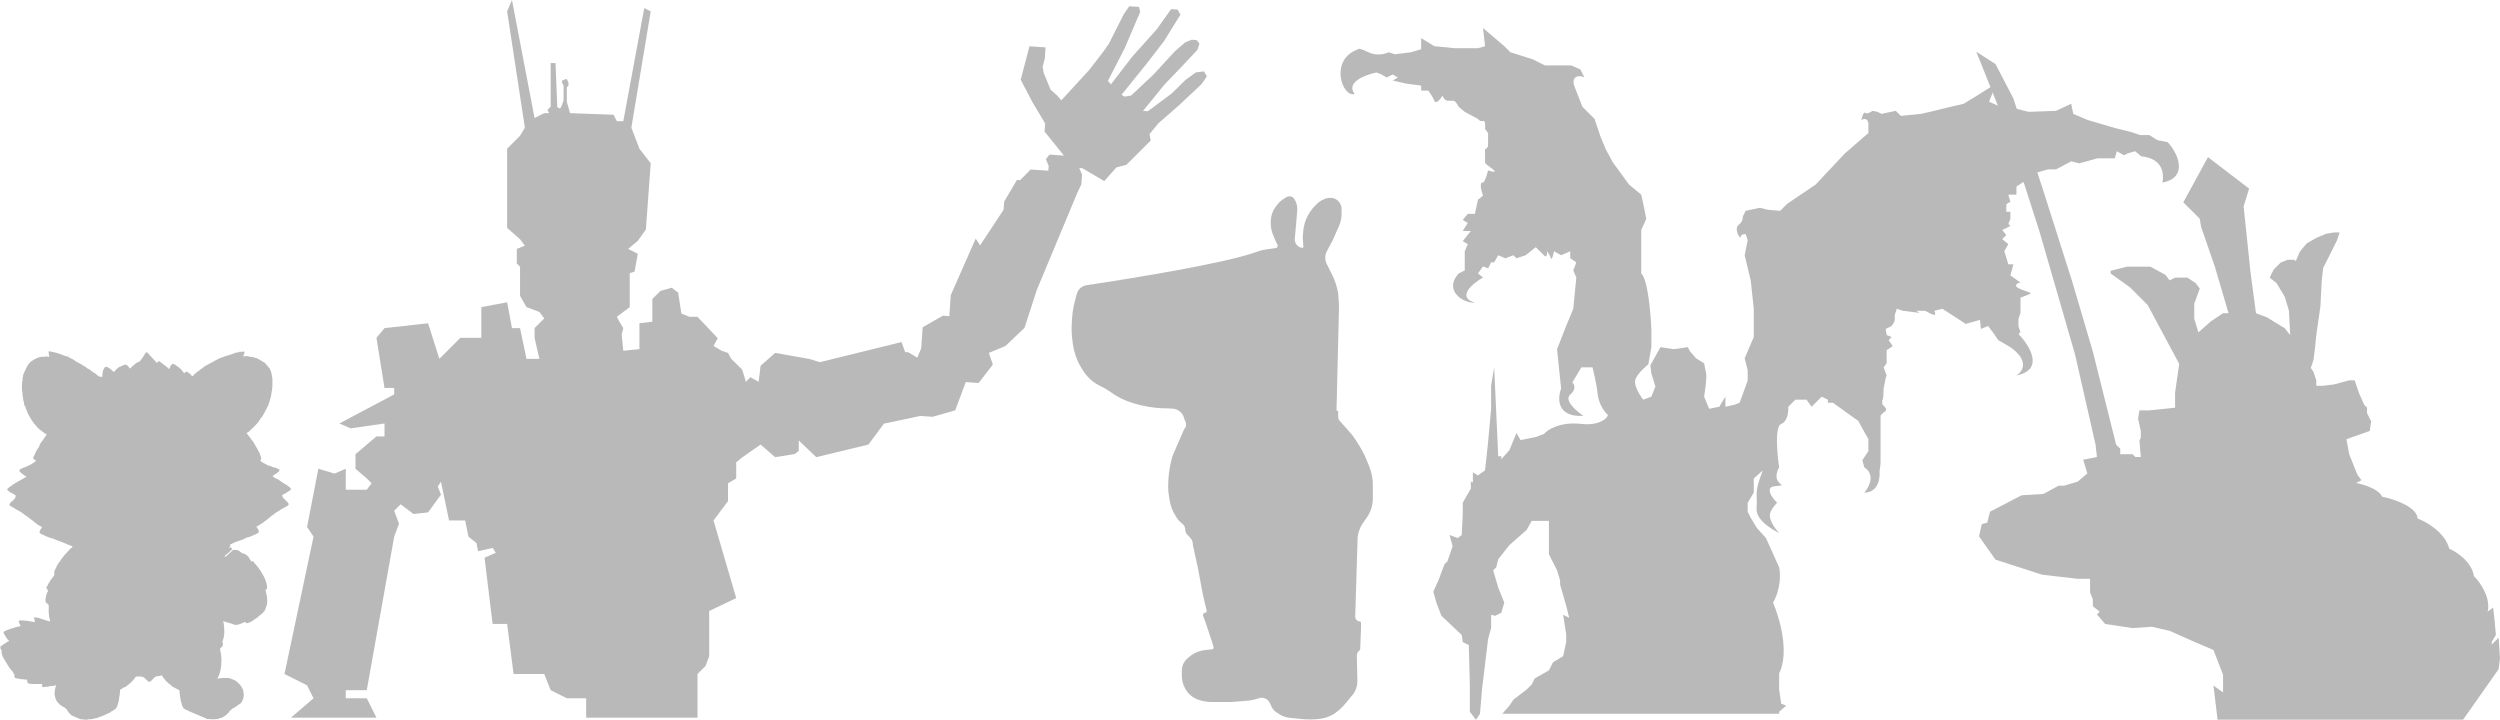 <?xml version="1.0" encoding="UTF-8"?> <svg xmlns="http://www.w3.org/2000/svg" width="1160" height="334" viewBox="0 0 1160 334" fill="none"><g opacity="0.3"><path d="M145.475 248.999L132 312.749L142.48 317.999L145.475 323.999L134.994 333H174.67L170.179 323.999H160.447V320.249H170.179L182.905 248.999L185.151 242.999L182.905 236.999L185.899 233.999L191.888 238.499L198.626 237.749L204.614 229.499L203.117 225.749L204.614 223.499L208.357 241.499H215.843L217.341 248.999L221.084 251.999L221.832 255.749L228.57 254.249L230.067 256.499L224.827 258.749L228.57 289.499H235.307L238.301 312.749H252.525L255.515 320.249L263.001 323.999H271.984V333H323.642V312.749L327.381 308.999L329.052 304.5V283.5L341.604 277.5L331.075 241.5L337.8 232.499V224.249L341.604 222V214.5L344.372 212.251L352.902 206.268L359.65 212.12L368.659 210.696L370.624 209.25V204.346L378.741 212.12L402.965 206.268L410.159 196.557L427.022 192.994L432.738 193.389L443.218 190.389L448.116 177.293L454.091 177.708L460.688 169.145L458.81 163.752L466.537 160.531L475.374 152.124L481.1 134.479L499.997 89.181L501.75 85.544L502.061 81.055L500.775 77.958L502.269 78.062L512.361 84.027L518.055 77.657L522.64 76.472L533.925 65.228L533.385 62.183L537.482 57.206L547.066 48.851L557.5 39.051L560 35.466L558.662 33.118L554.876 33.606L550.136 37.035L543.695 43.354L532.617 51.605L530.377 51.449L540.22 39.353L548.31 30.894L555.602 23.131L556.556 20.191L555.166 18.59L552.926 18.434L549.835 19.723L545.043 23.901L535.304 34.5L524.869 44.3L521.83 44.84L520.388 43.988L531.881 29.751L540.126 19.048L547.729 6.796L546.391 4.447L543.404 4.24L536.755 13.55L525.367 26.291L515.472 39.135L514.082 37.535L521.892 22.29L529.059 5.497L528.468 3.201L523.987 2.889L521.487 6.474L514.528 20.274L512.028 23.859L505.431 32.422L492.446 46.555L490.361 44.154L487.529 41.702L484.314 33.961L483.774 30.916L484.78 27.227L485.143 21.989L477.675 21.47L473.599 36.974L478.899 47.116L484.947 57.31L484.687 61.051L493.67 72.201L486.949 71.734L485.299 73.875L486.586 76.971L486.43 79.216L478.215 78.644L473.372 83.57L471.878 83.466L465.924 93.577L465.665 97.318L454.764 113.852L452.731 110.703L441.156 136.963L440.482 146.689L437.495 146.482L428.118 151.844L427.444 161.57L425.64 165.956L421.314 163.399L420.004 163.446L418.309 158.71L380.397 168.054L375.598 166.571L359.65 163.748L352.902 169.735L352.01 177.182L348.169 175.013L346.1 177.182L344.372 171.493L339.363 166.571L337.8 163.752L334.871 162.75L331.075 160.531L333.023 156.923L323.642 147H319.899L316.156 145.5L314.659 135.75L311.664 133.5L306.424 135L302.681 138.75V149.25L296.692 150V162L289.206 162.75L288.458 155.25L289.206 152.25L286.961 148.5L286.212 147L292.201 142.5V126.75L294.447 126L295.944 117.75L291.452 115.5L295.944 111.75L299.687 106.5L301.933 75.75L296.692 69L292.949 59.25L301.933 5.25L298.938 3.75L289.206 56.25H286.212L284.715 53.25L264.503 52.5L263.005 47.25V40.5L263.754 39.75V38.25L263.005 36.75H262.257L260.759 37.5V38.25L261.508 39.75V46.5L260.759 48.75L260.011 50.25H259.262L258.514 49.5V48L257.765 29.25H255.519V49.5L254.022 51L254.771 52.5H252.525L248.033 54.75L237.553 0L235.307 5.25L243.542 59.25L241.296 63L235.307 69V105.75L241.296 111L243.542 114L239.799 115.5V122.25L241.296 123.75V137.25L244.29 142.5L250.279 144.75L252.525 147.75L248.033 152.25V156.75L250.279 166.5H244.29L241.296 152.25H237.553L235.307 140.25L223.329 142.5V156.75H213.598L203.866 166.5L198.626 150L178.413 152.25L174.67 156.75L178.413 180H182.905V183L157.452 196.5L162.693 198.75L178.413 196.5V202.5H174.67L164.938 210.75V217.5L170.179 222L172.424 224.249L170.179 227.249H160.447V217.5L155.207 219.75L147.721 217.5L142.48 244.499L145.475 248.999Z" fill="#141414"></path><path d="M1027.05 318.119L1028.96 334H1142.82L1159.36 310.496L1160 305.414L1159.36 295.885L1156.18 299.061V297.791L1158.09 294.615L1157.46 287.627L1156.82 281.91L1154.27 283.816C1155.08 280.339 1154.04 276.711 1152.47 273.652C1151.06 270.897 1149.22 268.604 1147.91 267.299C1146.9 260.693 1139.86 256.077 1136.46 254.594C1134.43 246.971 1125.86 242.101 1121.83 240.619C1121.32 235.029 1110.59 231.514 1105.29 230.455C1103.77 226.898 1096.6 224.738 1093.21 224.102L1095.75 222.832L1093.84 220.291L1090.03 210.762L1088.75 203.775L1099.57 199.963L1100.2 195.516L1098.3 191.705V189.164L1097.02 187.893L1094.48 182.176L1092.57 176.459H1090.03L1083.03 178.365L1077.94 179H1074.76V176.459L1073.49 172.648L1072.21 170.742L1073.49 166.93L1074.12 161.848L1074.76 155.496L1076.67 142.156L1077.3 130.086L1077.94 124.369L1084.3 111.664L1085.57 107.852H1083.03L1079.21 108.488L1074.76 110.393L1070.31 112.934L1067.13 116.746L1065.22 121.193L1064.58 120.557H1061.4L1058.22 121.828L1055.04 125.004L1053.13 128.816L1056.31 131.357L1060.13 137.709L1062.04 144.061L1062.67 155.496L1060.13 152.32L1051.86 147.238L1046.77 145.332L1044.23 126.275L1041.04 95.783L1043.59 87.525L1024.51 72.914L1013.05 93.877L1020.69 101.5L1021.32 105.311L1027.69 123.734L1034.05 145.332H1031.5L1025.78 149.143L1020.05 154.225L1018.14 147.873V140.885L1020.69 133.898L1018.78 131.357L1014.96 128.816H1009.24L1006.69 130.086L1004.79 127.545L997.788 123.734H986.974L979.34 125.639V126.91L988.246 133.262L996.516 141.52L1011.15 168.836L1009.24 182.176V189.164L997.152 190.434H992.699L992.063 194.246L993.335 199.963V203.139L992.699 204.41L993.335 212.033H990.791L989.518 210.762H983.793V208.221L981.885 206.316L971.071 163.119L961.529 130.721L948.806 90.701L934.175 45.598L925.906 29.717L917 24L929.723 55.762L946.262 107.217L962.801 164.389L972.343 206.316L972.979 212.033L966.618 213.303L968.526 219.656L964.073 223.467L957.712 225.373H955.168L948.17 229.184L937.992 229.82L923.361 237.443L922.089 242.525L919.544 243.16L918.272 248.877L925.906 259.676L947.534 266.664L964.073 268.57H969.798V274.922L971.071 278.098V281.275L974.251 283.816L972.979 285.086L976.796 289.533L989.518 291.439L998.424 290.803L1006.69 292.709L1018.14 297.791L1027.05 301.602L1031.5 313.037V321.295L1027.05 318.119Z" fill="#141414"></path><path d="M700.354 327.439L697.06 331.188H825.523V330.251L828.817 327.439L826.464 326.502L825.523 319.942V312.444C830.416 302.697 825.679 286.514 822.699 279.641C826.464 272.893 826.15 265.895 825.523 263.239L819.405 249.65L815.17 244.964L812.347 240.278L810.935 237.466V233.248L813.759 228.562V222.002L817.994 218.253C817.994 218.253 815.577 223.825 815.17 227.625C814.937 229.809 815.17 231.052 815.17 233.248C815.17 234.895 814.881 235.844 815.17 237.466C816.148 242.946 825.523 247.307 825.523 247.307C825.523 247.307 820.554 242.181 821.288 238.403C821.742 236.06 824.581 233.248 824.581 233.248C824.581 233.248 820.378 229.405 821.288 226.688C821.863 224.969 827.977 225.818 826.464 224.813C822.229 222.002 825.523 216.847 825.523 216.847C824.581 210.599 823.452 197.821 826.464 196.697C829.475 195.572 829.914 190.917 829.758 188.73L833.052 185.45H838.228L840.581 188.73L845.286 184.044L848.11 185.45V186.856H850.462L862.226 195.291L865.05 200.445L866.932 203.726V209.349L864.109 213.567L865.05 216.847C870.32 220.221 867.246 226.063 865.05 228.562C871.449 228.562 872.422 222.002 872.108 218.721L872.579 214.972V192.948C872.579 192.479 873.99 191.542 874.932 190.605C875.684 189.855 874.304 188.418 873.52 187.793C873.363 187.168 873.143 185.825 873.52 185.45C873.896 185.075 873.99 181.857 873.99 180.295L874.932 175.609L875.402 174.203L873.99 170.454L875.402 168.58V162.488L878.226 160.613L876.343 157.802L877.755 156.396L875.402 155.459L874.932 152.647L877.755 151.241C878.226 150.616 879.167 149.179 879.167 148.429V146.086L880.108 143.275L882.931 144.212C885.284 144.524 890.084 145.149 890.46 145.149C890.837 145.149 889.676 144.524 889.048 144.212H893.284C894.381 144.837 896.766 146.086 897.519 146.086C898.271 146.086 897.832 144.837 897.519 144.212L901.283 143.275L912.106 150.304L918.694 148.429L919.164 152.647L922.458 151.241L925.282 154.99L927.164 157.802L932.811 161.082C941.845 167.455 938.457 172.485 935.634 174.203C948.81 171.579 941.751 160.301 936.575 154.99L937.516 154.053C937.203 153.272 936.575 151.616 936.575 151.241V147.961L937.516 145.149V138.12C938.771 137.651 941.469 136.62 942.222 136.245C943.163 135.777 936.575 134.371 935.634 132.965C934.881 131.84 936.575 131.247 937.516 131.091L932.811 127.81L934.222 122.656H931.87L929.987 116.564L931.87 113.283L929.046 110.94L930.928 109.066L929.046 106.723L932.811 104.848L931.87 103.911L932.811 101.568V98.288H930.928V95.007C930.928 94.632 932.183 93.914 932.811 93.602L931.87 90.321H935.634V86.572L938.457 84.698L943.634 82.823V80.48L950.221 78.606H953.986L961.044 74.857L964.809 75.794L973.279 73.451H981.279L982.22 70.171L985.514 72.045L987.396 71.108L990.69 70.171L993.513 72.514C1002.45 73.451 1004.34 79.075 1003.39 84.698C1015.44 82.448 1010.77 71.108 1005.75 65.953L1001.04 65.016L997.278 62.673H993.043L988.808 61.267L981.279 59.393L968.573 55.644L961.986 52.832L961.044 48.146L953.986 51.426L941.281 51.895L933.752 50.02L927.164 49.083L922.929 47.209L926.223 38.774L917.282 44.397L911.165 48.146L903.165 50.02C899.401 50.958 891.778 52.832 891.401 52.832C891.025 52.832 884.97 53.457 881.99 53.769L879.637 51.426L873.049 52.832L871.167 51.895L868.814 51.426C868.03 52.051 866.273 53.113 865.52 52.364C864.767 51.614 863.952 54.238 863.638 55.644C866.65 54.144 867.089 56.894 866.932 58.456V61.735L856.109 71.108L842.463 85.635L829.287 94.539L825.993 97.819L820.346 97.35L816.582 96.413L809.994 97.819L808.582 100.631C808.739 101.256 808.582 102.88 806.7 104.38C804.347 106.254 807.641 111.409 807.641 110.003C807.641 108.878 809.21 108.597 809.994 108.597L810.935 111.409L809.523 118.438L812.347 130.153L813.759 143.275V156.396L809.523 166.237L810.935 171.86V176.546L808.582 183.107L807.171 186.856L804.818 187.793L800.583 188.73V184.044L797.759 188.73L793.054 189.667L790.701 184.044C791.172 181.232 792.019 175.14 791.642 173.266L790.701 168.58L786.937 166.237L784.113 162.956L783.172 161.082L776.584 162.019L770.467 161.082L765.761 169.517L766.232 173.266L768.114 179.358L766.232 184.044L762.467 185.45C762.467 185.45 758.143 179.978 758.703 176.546C759.197 173.518 764.82 169.048 764.82 169.048L766.232 161.082V152.647C765.918 145.149 764.538 129.497 761.526 126.873V106.723L763.879 101.568L762.467 94.539L761.526 90.321L755.879 85.635L748.35 75.325L745.057 69.233L742.704 63.61L739.88 55.175L734.234 49.551L730.94 41.117C730.312 39.867 729.434 37.086 730.94 35.962C732.445 34.837 734.39 35.493 735.175 35.962L733.292 32.213L729.057 30.339H716.823L711.176 27.527L700.824 24.247L698 21.435L688.119 13L689.06 21.435L685.767 22.372H674.943L665.532 21.435L659.415 17.686V22.841L654.709 24.247L647.18 25.184L644.356 24.247C642.788 25.028 638.71 26.121 634.945 24.247C631.181 22.372 630.239 22.529 630.239 22.841C616.593 27.527 622.71 45.334 628.59 43.642C624.256 38.183 633.469 34.693 638.71 33.619L641.063 34.556L643.416 35.962L646.239 34.556L648.592 35.962L646.239 37.367L652.357 38.773L659.415 39.711V42.054H662.709C663.336 42.835 664.779 44.865 665.532 46.74C666.285 48.614 668.356 45.959 669.297 44.397C669.611 45.178 670.52 46.74 671.65 46.74H674.473C675.226 46.74 676.355 48.614 676.826 49.551L679.649 51.895L685.767 55.175C686.08 55.643 686.99 56.487 688.119 56.112C689.249 55.737 689.217 58.455 689.06 59.861L690.472 61.735V67.359C690.472 68.483 689.531 69.077 689.06 69.233V75.325C689.06 76.262 691.884 77.668 693.296 79.074C694.425 80.199 691.884 79.543 690.472 79.074C690.002 80.949 688.872 84.698 688.119 84.698C686.237 84.323 687.335 88.603 688.119 90.79L685.767 92.664L684.355 99.225H681.061L678.708 102.036L681.061 103.442L678.708 107.191H682.473L678.708 111.877L681.061 113.283L679.649 116.563V125.467L676.826 126.873C669.673 134.746 678.865 140.775 684.355 140.463C675.697 137.838 683.257 131.559 688.119 128.747L685.767 126.873L688.119 123.593L690.472 124.53L691.884 121.718H693.296L695.178 118.438L698.472 119.844L702.236 118.438L703.648 119.844L707.883 118.438L712.589 114.689L716.353 118.438C717.859 119.937 717.922 117.813 717.765 116.563C718.235 117.188 719.271 118.719 719.647 119.844C720.023 120.968 720.745 118.125 721.059 116.563L724.353 118.438L728.588 116.563V119.844L731.411 121.718L729.999 125.467L731.411 128.747L729.999 143.275L726.705 151.241L722.47 162.019L724.353 180.295C722.627 184.825 722.281 193.697 734.704 192.948C731.41 190.761 725.575 185.731 728.587 183.107C731.598 180.482 730.469 178.264 729.528 177.483L733.763 170.454L738.939 170.454C738.939 170.454 740.847 178.133 741.292 182.638C741.87 188.492 745.527 192.01 745.527 192.01C747.409 192.479 743.551 197.821 733.763 196.697C723.975 195.572 718.078 199.352 716.353 201.382L712.589 202.788L705.53 204.194L703.648 200.914L700.354 208.88L696.589 213.098V211.692H695.178L693.296 170.454L691.884 178.886V189.667L690.472 205.131L689.06 218.253L685.767 220.596L683.414 219.19V223.876L682.473 223.407V226.688L678.708 233.248V238.871L678.238 248.244L676.355 249.65L672.591 248.244L674.003 253.399L671.65 260.428L670.238 261.834L667.415 269.331L665.062 274.486L666.474 279.641L668.826 285.733L678.238 294.636L678.708 297.917L681.531 299.323L682.002 317.599V330.251L684.825 334L686.708 331.188L687.649 319.942L690.472 296.511L691.884 291.356V285.264L693.766 285.733L696.589 284.327L698.001 279.641L695.178 272.612L692.825 264.645L694.237 263.239L695.178 259.49L700.354 252.93L708.354 245.901L710.706 241.683H718.706V257.147L722.47 264.645L723.882 269.331V271.206L726.705 281.047L728.117 286.67L725.294 285.264L726.705 294.168V297.917L725.294 304.477L720.588 307.289L718.706 311.038L712.118 314.787L710.706 317.599L708.354 319.942L702.236 324.628L700.354 327.439Z" fill="#141414"></path><path fill-rule="evenodd" clip-rule="evenodd" d="M21.451 272.79C21.451 272.919 21.451 272.662 21.451 272.79ZM115.044 201.787C115.427 202.432 115.938 202.818 116.321 203.463C116.577 203.849 116.704 204.107 117.087 204.494C117.726 205.138 118.109 206.169 118.62 206.942L119.513 208.488C120.024 209.39 120.535 210.292 120.79 211.323C121.046 212.096 121.301 212.096 121.173 213.256L120.79 213.385C120.662 213.901 120.79 213.643 121.046 213.901C121.173 214.029 121.301 214.287 121.556 214.416L124.365 215.962C124.748 216.091 125.259 216.091 125.642 216.349C126.536 216.735 126.664 216.735 127.557 216.993C128.451 217.251 128.068 216.993 128.834 217.509C128.962 217.509 128.834 217.509 129.09 217.638C129.856 217.895 129.856 218.153 129.345 218.797C129.09 219.055 129.345 218.926 128.962 219.055C128.707 219.313 128.579 219.57 128.196 219.699L126.664 220.73C126.536 220.988 126.664 220.73 126.536 220.988C126.919 221.503 128.324 222.148 128.962 222.405L131.005 223.823C131.516 224.081 131.771 224.338 132.154 224.596C132.537 224.725 132.41 224.725 132.793 224.854C132.92 225.112 133.048 225.112 133.303 225.24C133.431 225.369 133.559 225.498 133.814 225.627C134.069 225.885 135.219 226.529 134.963 227.173C134.836 227.56 132.41 228.849 131.899 229.235H131.771L131.388 229.493C131.133 229.622 131.005 229.622 130.877 229.751C130.877 230.266 131.388 230.781 131.516 231.168C132.154 231.812 132.154 231.683 132.537 232.199C132.665 232.328 132.793 232.328 132.793 232.457L133.431 232.972C133.431 233.101 133.559 233.101 133.559 233.23C134.452 234.132 133.686 234.518 133.048 234.905C132.665 235.034 132.665 235.034 132.41 235.292C131.771 235.678 131.133 235.807 129.728 236.838L128.451 237.611C127.941 237.869 127.174 238.513 126.664 238.9C126.536 239.029 126.281 239.286 126.153 239.286C125.004 240.06 124.238 240.962 123.216 241.606C122.705 241.864 122.578 242.25 122.067 242.508L119.386 244.183C119.258 244.183 119.258 244.312 119.13 244.312C118.875 244.312 119.13 244.312 118.875 244.441C119.003 244.699 119.386 244.827 119.513 245.214C120.152 246.503 121.046 247.018 117.981 248.178C116.96 248.564 115.938 249.209 114.789 249.338C114.406 249.466 114.151 249.595 113.767 249.724C113.512 249.853 113.512 249.982 113.257 250.111L110.703 251.013C109.426 251.399 108.277 251.915 107 252.559L106.617 252.817L106.745 253.075C107.128 253.332 106.872 252.817 107 253.203C106.745 253.59 106.362 253.848 106.106 254.234C106.489 254.105 106.872 253.461 107.766 254.75C107.511 255.136 105.468 257.069 105.085 257.198C104.957 257.327 104.957 257.327 104.957 257.456C104.702 257.585 104.83 257.456 104.702 257.585C104.574 257.714 104.446 257.714 104.319 257.842L104.191 258.229H104.83C104.957 258.229 104.83 258.229 104.957 258.1C105.085 258.1 105.085 258.1 105.213 258.1C105.213 257.714 105.34 257.843 105.468 257.585L107.511 255.781C107.766 255.523 107.894 255.265 108.405 255.136C108.915 255.136 110.32 255.136 110.831 255.523L112.363 256.683C112.491 256.683 112.746 256.812 112.746 256.812C113.001 256.94 113.129 256.94 113.384 256.94C113.64 257.069 113.64 257.069 113.64 257.069C113.767 257.198 113.767 257.198 113.895 257.198C114.406 257.714 115.683 258.358 115.683 259.131C115.938 259.389 115.938 259.647 116.194 259.904C116.449 260.291 116.449 260.162 116.832 260.42C116.577 260.806 116.577 260.677 116.449 260.935C116.96 260.677 117.087 260.033 117.598 260.549C117.853 260.677 117.853 260.677 117.853 260.806C117.853 261.322 117.598 260.935 118.364 261.579C119.769 263.126 120.152 263.641 121.173 265.316L122.578 267.765C123.089 268.925 124.238 271.631 123.855 273.048C123.727 273.564 123.344 273.564 123.216 273.693C123.089 274.466 124.11 275.754 123.982 279.62C123.855 281.038 123.599 281.167 123.216 282.326C123.089 282.713 122.961 283.228 122.705 283.486L121.939 284.388C121.684 284.646 121.301 284.904 121.046 285.161L119.896 286.063C119.386 286.45 119.513 286.45 119.258 286.708C118.875 286.965 118.492 287.094 118.109 287.352C117.087 288.254 116.321 288.641 115.172 289.027C115.044 289.027 114.917 289.027 114.789 289.156C113.895 289.285 113.895 288.769 113.767 288.512L112.618 289.027C111.469 289.543 109.682 290.316 108.532 289.8C108.277 289.8 108.277 289.671 108.022 289.543L105.34 288.769C105.085 288.769 105.085 288.641 104.702 288.512C104.063 288.254 104.191 288.641 103.553 288.125C103.553 288.641 103.553 288.125 103.808 289.285C103.808 289.671 103.936 290.058 103.936 290.445C104.191 292.506 104.191 295.084 103.425 297.017C103.425 297.274 103.425 297.274 103.297 297.532C103.042 297.79 103.042 297.661 102.914 298.047L103.297 297.919C103.425 298.176 103.425 298.563 103.425 298.821C103.425 299.336 103.425 299.594 103.297 299.723L102.148 300.882C102.02 301.527 102.276 302.042 102.404 302.687C102.531 303.202 102.531 303.717 102.659 304.362C102.914 306.681 102.659 310.418 101.893 312.48C101.765 312.609 101.765 312.609 101.765 312.867L100.999 314.671C100.871 314.8 100.999 314.542 100.871 315.057C101.382 314.928 101.382 314.8 101.765 314.671C102.148 314.671 102.404 314.671 102.787 314.671C103.553 314.542 104.063 314.542 104.83 314.542C106.617 314.542 107 314.8 108.405 315.444C108.66 315.573 108.532 315.444 108.788 315.573L109.043 315.702C110.192 316.346 110.192 316.604 110.575 316.99C111.086 317.377 111.597 317.892 111.852 318.408C112.363 319.052 112.235 319.567 112.746 319.825L112.874 320.598C112.874 321.5 113.512 322.274 112.746 324.464L112.235 325.624L112.108 325.753C112.108 325.753 111.98 325.882 111.98 326.011C111.852 326.139 111.852 326.139 111.725 326.268L109.171 328.072C109.043 328.201 109.171 328.072 109.043 328.201L108.405 328.459C107.383 328.974 107.766 329.103 106.872 329.619C106.362 329.876 106.617 330.134 106.106 330.65L105.851 330.778C105.723 330.907 105.723 330.907 105.723 330.907L105.468 331.294C104.446 332.196 104.702 331.809 104.319 332.196C103.808 332.583 103.68 332.582 103.042 332.969L102.148 333.227L101.637 333.356C101.127 333.613 101.637 333.613 100.744 333.613C99.85 333.613 100.871 333.742 98.956 333.742H97.424C97.168 333.742 97.296 333.742 97.041 333.613C96.785 333.613 96.402 333.613 96.147 333.613C95.508 333.613 96.019 333.356 95.381 333.356C95.253 332.969 94.742 332.969 94.359 332.84L87.72 330.005C87.337 329.748 87.081 329.619 86.698 329.49L86.06 329.232C85.294 328.588 85.677 329.232 85.166 328.588C84.911 328.201 84.4 327.299 84.4 327.041L83.889 325.109C83.634 324.206 83.251 321.243 83.251 320.341C82.74 320.083 83.251 320.212 82.612 319.954L80.186 318.665C79.931 318.537 79.931 318.408 79.675 318.279C79.165 317.892 78.526 317.377 78.143 316.99L77.122 316.088C76.994 315.959 76.994 315.959 76.867 315.83C76.483 315.315 76.739 315.702 76.483 315.315C76.228 314.8 75.462 314.284 75.207 313.382C74.568 313.382 74.568 313.511 74.185 313.64C71.631 313.897 72.142 313.898 70.865 315.186L69.972 316.088C69.588 316.346 69.333 316.475 69.078 316.346C67.162 315.057 67.29 313.898 64.864 313.898C62.438 313.898 63.204 313.898 62.31 314.928L61.8 315.573C60.906 316.604 61.289 316.088 60.651 316.732C59.884 317.506 59.118 318.021 58.097 318.794C57.714 319.052 57.586 318.923 57.203 319.052C56.948 319.181 56.82 319.439 56.565 319.567C55.798 320.083 55.671 319.696 55.671 320.985C55.671 321.372 55.543 322.66 55.415 323.047C55.288 323.433 55.288 323.562 55.288 324.078C55.288 324.722 54.522 327.428 54.139 328.201L53.628 328.846C53.628 328.974 53.628 328.846 53.5 328.974L51.968 330.005C51.84 330.005 51.712 330.134 51.585 330.134C51.202 330.392 51.457 330.134 51.329 330.521C51.074 330.65 50.946 330.65 50.691 330.778L49.542 331.294L49.414 331.423C49.159 331.552 49.414 331.423 49.031 331.552L46.861 332.454C46.605 332.583 46.605 332.454 46.477 332.583C45.839 332.711 45.456 333.098 44.69 333.227L43.541 333.356C43.285 333.485 43.541 333.485 43.285 333.613C43.03 333.613 42.775 333.613 42.519 333.613C42.392 333.742 42.392 333.742 42.392 333.742C42.136 333.742 42.519 333.742 42.008 333.742C42.008 333.871 41.753 333.871 41.625 333.742C40.604 333.742 40.732 334 39.965 334C38.433 334 38.944 333.871 38.306 333.742C38.05 333.742 37.667 333.871 37.412 333.742L33.453 332.067C33.326 331.938 33.198 331.938 32.943 331.68L32.049 330.778C31.921 330.65 31.921 330.65 31.794 330.521L31.283 329.748C31.027 329.361 31.027 328.846 30.517 328.974C30.517 328.717 30.517 328.717 30.389 328.588L29.751 328.201C29.368 327.943 28.985 327.815 28.602 327.557V327.428C28.218 327.17 28.346 327.299 28.091 327.299C27.963 327.17 28.091 327.299 27.963 327.17L27.197 326.268C26.942 326.139 26.814 326.011 26.686 325.753L26.175 325.109C26.048 324.851 26.048 324.593 25.92 324.335C25.92 324.335 25.92 324.335 25.792 324.206C25.792 324.078 25.792 324.078 25.665 323.949C25.665 323.82 25.665 323.82 25.665 323.562L25.537 323.176C25.409 323.047 25.537 322.789 25.409 322.66C25.409 322.145 25.282 322.274 25.282 321.758C25.282 321.243 25.409 321.371 25.409 320.856C25.537 320.598 25.409 320.083 25.537 319.825L25.665 319.181V319.052L25.792 318.923V318.794L25.92 318.537C25.92 318.279 25.92 318.408 26.048 318.279L25.92 318.021L24.26 318.279C23.494 318.279 23.877 318.279 23.366 318.408C23.239 318.408 22.983 318.408 22.856 318.408L22.473 318.537C22.345 318.665 22.728 318.665 21.706 318.665C20.813 318.665 21.196 318.665 20.557 318.794H20.174C19.919 318.665 19.791 318.794 19.536 318.537V317.377C18.259 317.377 16.982 317.377 15.705 317.377C13.662 317.377 14.939 317.248 14.045 317.248C13.918 317.248 13.79 317.248 13.662 317.248C13.279 317.119 13.535 317.248 13.279 317.119C12.641 316.732 12.896 317.119 12.768 316.732L12.513 315.315C12.258 315.315 11.875 315.315 11.619 315.315C10.981 315.315 11.364 315.315 10.981 315.186C10.47 315.057 9.832 315.315 9.321 315.057C8.938 314.928 9.449 314.928 8.683 314.928C8.555 314.928 8.427 314.928 8.3 314.928C7.789 314.8 8.172 314.8 8.044 314.8C7.15 314.542 7.789 314.928 6.767 314.413L6.64 312.995L5.874 311.707C5.874 311.578 5.746 311.449 5.746 311.449C4.98 310.805 5.49 311.191 4.98 310.547C4.597 310.161 4.597 310.161 4.341 309.774C4.086 309.13 4.086 309.387 3.831 309.001L1.788 305.65L1.66 305.393L1.277 304.748V304.619L1.149 304.362C1.021 304.104 1.149 304.362 1.021 304.104L0.894 303.46C0.638 302.944 0.766 302.815 0.766 302.171C0.766 301.656 0.511 301.398 0.255 301.011C-0.128 299.98 0.638 299.723 1.277 299.207L1.788 298.821C1.788 298.821 1.788 298.692 1.915 298.692C2.043 298.692 2.043 298.692 2.043 298.692C2.043 298.692 2.043 298.692 2.043 298.563C2.171 298.692 2.171 298.692 2.171 298.692C2.681 298.563 2.298 298.692 2.426 298.434C2.681 298.305 2.681 298.434 2.809 298.176C3.32 298.176 2.937 298.305 3.064 297.919C3.32 297.919 3.192 297.919 3.447 297.79C3.703 297.79 3.831 297.661 4.086 297.532C4.086 297.145 4.086 296.888 3.703 296.888V296.759H3.575L3.064 296.115C3.064 296.115 3.064 296.115 3.064 295.986C2.809 295.728 2.681 295.47 2.554 295.212L2.171 294.568L2.043 294.439C1.66 293.795 1.66 293.924 1.66 293.28C1.915 293.28 1.788 293.537 1.915 292.893C2.426 292.893 2.426 292.635 2.809 292.506L3.958 292.12C4.341 291.862 7.023 291.218 7.533 290.96C8.427 290.702 9.193 290.702 9.576 290.445C9.449 290.058 9.193 289.671 8.938 289.156C8.81 288.769 8.555 288.383 8.81 287.996C9.193 287.61 13.535 288.125 14.428 288.383C14.812 288.383 15.961 288.641 16.216 288.641C16.216 287.738 15.833 287.352 15.833 286.45C16.344 286.45 16.599 286.45 16.982 286.579C17.493 286.708 17.748 286.579 18.259 286.836C19.663 287.352 21.706 287.996 23.239 288.383C23.239 287.867 22.983 286.965 22.856 286.45C22.345 283.873 22.728 282.069 22.6 280.909C22.473 280.007 21.196 280.136 21.068 278.847C21.068 277.816 21.451 276.012 21.834 274.981C22.09 274.723 22.345 274.723 22.217 274.208C22.09 273.821 21.834 274.079 22.09 273.435C21.962 273.306 21.962 273.177 21.834 273.177H21.706C21.706 273.048 21.579 273.048 21.579 272.919C21.579 272.919 21.579 272.919 21.579 272.79C21.451 272.79 21.451 272.79 21.451 272.79C21.451 272.662 21.451 272.662 21.451 272.662C21.451 272.404 21.579 272.404 21.706 272.275C22.09 271.888 21.962 271.76 22.217 271.244C22.345 270.986 22.345 270.986 22.473 270.858L22.728 270.471C23.622 269.053 23.366 269.182 24.643 267.636L25.026 267.121C25.537 266.347 25.026 266.476 25.154 265.445C25.409 264.286 26.048 263.641 26.303 262.739C26.431 262.224 27.708 260.549 28.091 260.033C28.218 259.904 28.218 259.904 28.218 259.775L29.112 258.616C29.751 257.971 29.495 257.842 30.389 257.069L31.666 255.652C31.794 255.523 31.794 255.523 32.049 255.265C32.177 255.136 32.177 255.136 32.304 255.008C32.56 254.75 32.687 254.492 32.943 254.363C33.453 253.977 34.092 253.59 33.198 253.332L31.538 252.688C31.027 252.559 30.772 252.301 30.389 252.173L28.091 251.271C27.197 250.884 25.92 250.626 25.154 250.111C24.516 249.853 24.005 249.724 23.366 249.595L21.068 248.693C20.685 248.436 20.43 248.307 19.919 248.178C19.663 248.049 19.791 248.049 19.408 247.92C19.153 247.791 19.153 247.791 18.897 247.662C18.642 247.405 18.259 247.147 18.387 246.632C18.387 246.116 18.77 245.987 18.897 245.601C19.153 244.956 19.408 245.085 19.536 244.57L17.876 243.668C17.621 243.539 17.748 243.668 17.621 243.539C17.621 243.41 17.493 243.41 17.493 243.41C17.365 243.281 17.11 243.152 16.982 243.023C16.344 242.637 15.833 242.121 15.194 241.606L12.258 239.415C11.875 239.157 11.492 238.9 11.109 238.642C10.726 238.255 10.342 237.998 9.959 237.74C9.193 237.353 9.066 237.096 7.916 236.58L6.64 235.807C6.129 235.549 5.874 235.292 5.363 235.034C5.107 234.905 4.852 234.905 4.724 234.647C4.214 234.261 4.341 233.874 4.724 233.488C4.98 233.23 4.852 233.488 4.98 233.101C5.363 232.586 5.363 232.843 5.874 232.457L6.512 231.683C6.64 231.555 6.512 231.812 6.64 231.555C6.895 231.039 7.023 231.426 7.15 230.653C7.278 230.008 7.15 230.524 7.406 230.137C7.15 229.622 6.257 229.364 5.874 228.977C4.724 228.333 4.98 228.72 3.32 227.302C3.447 226.4 4.214 226.271 4.724 225.756C5.107 225.498 5.49 225.369 5.746 224.983C6.767 224.338 6.129 224.983 7.15 224.081L7.789 223.823C7.916 223.694 7.916 223.694 8.044 223.565C8.3 223.436 8.044 223.565 8.3 223.436C8.427 223.307 8.427 223.307 8.555 223.307C8.938 223.179 8.938 223.179 9.193 223.05C9.576 222.792 9.449 222.663 9.704 222.663C10.215 222.405 9.959 222.534 10.342 222.277C10.726 222.019 12.002 221.503 12.13 221.246C12.002 220.73 11.747 220.859 11.236 220.601L9.959 219.57C9.832 219.442 9.704 219.313 9.576 219.184C7.661 217.766 10.853 217.122 11.747 216.735L13.407 215.962C14.173 215.705 14.173 215.576 14.812 215.189C15.45 214.803 17.621 213.772 15.961 213.256C14.812 212.87 15.833 211.581 16.088 210.937C16.344 210.55 16.344 210.292 16.471 210.035C16.982 208.746 17.238 208.746 17.365 208.359L17.876 207.715C18.259 207.071 18.387 206.555 18.642 205.911L21.323 202.174C21.323 201.916 21.323 202.045 21.451 201.916C21.579 201.659 21.451 202.045 21.579 201.53C20.94 201.143 20.174 200.757 19.663 200.241C19.28 199.855 18.897 199.597 18.387 199.339C18.131 199.081 18.004 198.695 17.493 198.566C17.365 198.05 15.833 196.762 15.45 195.989L14.684 194.958C13.918 193.669 13.024 192.252 12.513 190.834L12.13 189.803C12.002 189.546 12.13 189.546 11.875 189.546V189.288C11.875 188.644 11.747 189.159 11.747 188.386H11.492V188.128H11.236L11.109 186.453C10.981 186.324 10.981 186.453 10.853 186.195C10.853 185.937 10.853 185.809 10.853 185.551C10.726 185.035 10.853 185.68 10.726 185.164C10.598 184.778 10.726 184.391 10.598 184.005C10.598 183.747 10.598 184.005 10.47 183.618C10.47 182.974 10.47 182.458 10.342 181.943C10.087 181.041 10.215 178.592 10.215 177.561C10.215 176.917 10.342 177.046 10.47 176.659C10.47 176.273 10.47 175.886 10.47 175.5C10.598 175.113 10.598 175.5 10.598 174.984C10.726 174.469 10.726 174.211 10.853 173.567C10.853 173.438 10.981 173.309 10.981 173.309C11.109 173.18 10.981 173.309 11.109 173.051L12.768 169.572C13.279 169.057 13.279 168.799 13.79 168.283C14.428 167.639 15.067 167.252 15.833 166.866L15.961 166.737C16.088 166.608 15.961 166.737 16.088 166.608L16.599 166.479V166.35H16.727L17.876 165.835H18.004L19.025 165.577C19.536 165.448 20.43 165.706 21.196 165.448C21.451 165.32 21.579 165.32 21.962 165.448C22.345 165.577 21.962 165.448 22.473 165.577C22.6 165.577 22.856 165.577 22.983 165.577C22.728 165.32 22.856 165.32 22.728 164.933V164.804C22.6 164.417 22.6 163.515 22.6 163C23.622 163 23.366 163.129 24.005 163.258C24.388 163.258 24.388 163.129 24.771 163.387C25.026 163.515 26.048 163.644 26.431 163.773H26.558L27.452 164.16H27.58C27.963 164.417 28.474 164.289 29.495 164.933L30.006 165.062H30.261V165.191L30.9 165.32C31.538 165.577 32.177 165.964 32.815 166.222L33.837 166.737C33.964 166.737 33.964 166.866 33.964 166.866C34.22 166.995 34.092 166.866 34.347 166.995C34.475 167.252 34.22 167.124 34.603 167.252C34.858 167.639 37.539 168.928 37.795 169.057C38.05 169.314 38.05 169.314 38.433 169.572L39.072 169.83C39.582 170.087 39.455 170.087 39.71 170.216C39.838 170.603 39.838 170.474 40.221 170.603C40.349 170.732 40.349 170.861 40.604 170.989C40.987 171.247 41.37 171.247 41.625 171.505L43.285 172.794C43.541 173.051 43.668 172.922 43.924 173.051L45.584 174.469C45.967 174.855 46.988 174.855 47.499 174.855C47.499 173.824 47.499 173.051 47.754 172.02C47.882 171.505 48.137 171.505 48.265 170.989C48.393 170.603 48.648 170.345 49.031 170.216C49.669 170.087 50.308 170.603 50.691 170.861C51.074 171.118 51.329 171.247 51.585 171.505L52.734 172.536C53.245 172.407 53.372 172.02 53.755 171.634L54.394 170.989C54.905 170.474 55.671 170.087 56.437 169.83C58.224 169.057 58.48 168.67 59.884 170.474C60.395 171.247 60.395 170.989 60.778 170.603C61.033 170.345 61.033 170.216 61.289 170.087L61.417 169.959L61.927 169.572C62.055 169.443 62.055 169.314 62.31 169.185L63.077 168.541L63.332 168.412C63.587 168.283 63.843 168.026 63.97 168.026C64.226 167.897 64.481 167.897 64.736 167.768C64.864 167.639 65.63 166.737 65.758 166.479C66.141 165.835 66.907 164.933 67.035 164.546C67.162 164.16 67.29 164.16 67.418 163.902C68.312 162.871 68.695 164.031 69.333 164.675C69.333 164.675 69.333 164.804 69.461 164.804L71.631 167.124C71.759 167.381 72.014 167.639 72.27 167.768C72.397 168.026 72.525 168.154 72.781 168.412C73.291 168.026 73.291 167.252 74.313 167.897C75.079 168.412 75.717 168.928 76.483 169.572C76.739 169.83 76.994 169.83 77.249 170.087L78.399 171.247C78.654 171.118 78.909 170.216 79.037 169.959C79.293 169.443 79.293 169.701 79.548 169.314C79.675 169.185 79.803 168.928 79.931 168.799C80.314 168.799 80.697 168.928 80.952 169.057C81.335 169.185 81.463 169.314 81.719 169.572L83.506 170.861C84.4 171.763 84.144 171.634 84.783 172.278V172.407L85.166 172.794C85.166 172.794 85.166 172.794 85.166 172.922C85.294 172.922 85.294 172.922 85.294 172.922C85.421 173.051 85.421 173.051 85.549 173.18C85.804 173.051 86.188 172.407 86.443 172.407C86.954 172.407 88.358 173.567 88.614 173.953C88.869 174.211 88.997 174.469 89.124 174.598C89.635 174.469 89.89 174.082 90.146 173.696L91.678 172.407C91.933 172.278 92.061 172.278 92.316 172.02C92.699 171.634 92.827 171.505 93.338 171.247L94.359 170.474C94.87 169.959 95.508 169.701 96.147 169.314L101.637 166.35C101.893 166.222 102.02 166.222 102.276 166.093C102.531 165.964 102.787 165.964 103.042 165.835L104.319 165.32C105.468 164.933 105.468 165.062 106.617 164.675C106.872 164.546 107 164.546 107.256 164.417C107.511 164.289 108.405 164.289 108.532 163.902C108.66 163.902 109.809 163.515 110.448 163.515C110.958 163.515 110.703 163.515 110.958 163.258C111.341 163.129 111.98 163.258 112.363 163.258C113.129 163.129 112.618 162.871 113.512 163.258C113.384 163.773 113.384 163.387 113.384 163.902C113.257 164.031 113.384 164.031 113.257 164.16C113.257 164.417 113.257 164.16 113.129 164.417L112.874 165.448C113.257 165.191 114.661 165.191 115.172 165.32C115.81 165.32 115.3 165.577 116.194 165.577C116.321 165.577 116.577 165.577 116.832 165.577L119.258 166.222L122.961 168.412L125.004 170.861L125.131 170.989V171.118C125.642 172.149 125.387 171.505 125.77 172.536L125.898 172.922C126.025 173.567 125.898 173.18 126.025 173.696C126.025 173.953 126.153 173.953 126.153 174.082C126.281 174.469 126.153 174.855 126.281 175.242C126.281 175.5 126.408 175.5 126.408 175.757V178.85C126.408 180.01 126.408 179.494 126.281 180.01C126.153 180.268 126.281 180.783 126.281 181.17C126.153 181.685 126.025 181.17 126.025 182.072L125.642 184.262C125.515 184.52 125.515 184.52 125.515 184.778L125.131 185.937C125.131 186.195 125.131 185.937 125.131 186.195L124.621 187.484C124.621 187.87 124.748 187.484 124.493 187.999V188.128H124.365C124.238 188.644 124.238 188.386 124.238 188.772H123.982C123.855 189.546 123.855 189.159 123.599 189.803L122.578 191.736C122.322 192.252 121.812 193.025 121.684 193.283C121.429 193.411 120.279 195.087 120.152 195.344C120.024 195.473 120.024 195.602 119.896 195.731C119.896 195.731 119.769 195.86 119.769 195.989C118.875 197.02 117.47 198.437 116.449 199.339C115.683 199.983 115.81 200.112 114.917 200.628C114.661 200.757 114.534 200.885 114.406 201.143L114.534 201.272H114.661L115.044 201.787ZM31.666 165.191C31.666 165.32 31.794 165.448 31.411 165.448C31.283 165.448 31.283 165.32 31.283 165.062C31.538 165.191 31.538 165.191 31.666 165.191ZM0 299.336C0.255 299.336 0.128 299.336 0.255 299.465H0V299.336ZM31.921 165.062C32.177 164.933 32.049 165.062 32.049 165.062L31.666 165.191C31.794 164.933 31.538 165.062 31.921 165.062Z" fill="#141414"></path><path d="M510.151 178.932L512.294 180.008L514.255 181.19L517.784 183.553C520.387 185.121 523.189 186.33 526.116 187.146L528.765 187.885L530.465 188.264C534.027 189.059 537.665 189.46 541.314 189.46L544.138 189.618C546.656 189.758 548.788 191.523 549.397 193.97L549.414 194.038C549.504 194.398 549.633 194.748 549.798 195.08L550.015 195.516C550.224 195.937 550.333 196.4 550.333 196.87V197.361C550.333 197.85 550.14 198.319 549.795 198.666C549.632 198.829 549.502 199.021 549.41 199.232L544.059 211.515L543.972 211.822C542.471 217.096 541.838 222.579 542.098 228.057L542.692 232.034C543.076 234.605 543.999 237.065 545.4 239.254L546.269 240.611C546.624 241.166 547.055 241.668 547.55 242.103L548.819 243.218C549.532 243.845 549.941 244.749 549.941 245.698C549.941 246.511 550.241 247.296 550.784 247.902L552.448 249.759C553.107 250.493 553.471 251.445 553.471 252.431C553.471 252.722 553.502 253.012 553.565 253.296L555.824 263.502L558.176 276.105L559.885 283.311C560.014 283.854 559.601 284.376 559.042 284.376C558.564 284.376 558.176 284.764 558.176 285.242V285.381C558.176 285.498 558.197 285.614 558.237 285.723L559.745 289.89L562.49 298.16L563.08 300.233C563.193 300.63 563.008 301.051 562.639 301.237C562.541 301.286 562.434 301.316 562.325 301.325L559.669 301.547C558.418 301.652 557.187 301.923 556.008 302.354L555.866 302.405C554.284 302.983 552.825 303.857 551.568 304.979L550.846 305.623C550.247 306.158 549.739 306.787 549.341 307.485C548.706 308.601 548.373 309.863 548.373 311.147V313.528C548.373 315.084 548.668 316.626 549.244 318.071L549.298 318.206C549.724 319.277 550.311 320.276 551.039 321.17C552.616 323.105 554.787 324.465 557.217 325.039L558.435 325.327C559.566 325.594 560.724 325.729 561.887 325.729H571.51L579.224 325.084C580.353 324.989 581.468 324.777 582.553 324.45L584.266 323.934C584.649 323.819 585.046 323.76 585.446 323.76C586.999 323.76 588.418 324.639 589.11 326.029L589.549 326.911C590.057 328.44 591.071 329.75 592.425 330.624L593.583 331.372C595.055 332.322 596.734 332.907 598.478 333.076L605.475 333.757C607.141 333.918 608.819 333.911 610.484 333.735L612.316 333.542C614.372 333.324 616.365 332.701 618.179 331.707C619.22 331.137 620.192 330.45 621.077 329.66L621.828 328.99C622.791 328.13 623.684 327.196 624.499 326.195L626.804 323.366C628.808 321.354 629.902 318.61 629.833 315.771L629.559 304.488C629.552 304.209 629.583 303.931 629.651 303.66L629.794 303.085C629.889 302.704 630.122 302.372 630.448 302.153C630.869 301.872 631.129 301.406 631.148 300.9L631.51 291.465V289.028C631.51 288.634 631.19 288.314 630.796 288.314C630.749 288.314 630.702 288.31 630.656 288.3L630.519 288.273C629.506 288.069 628.788 287.165 628.819 286.132L629.941 249.324C630.2 247.246 630.866 245.237 631.902 243.417L634.647 239.478L634.982 238.89C635.799 237.453 636.38 235.895 636.703 234.274C636.9 233.282 637 232.273 637 231.262V224.962C637 223.615 636.879 222.27 636.639 220.944C636.358 219.389 635.913 217.867 635.314 216.405L633.471 211.909L632.73 210.421C631.656 208.265 630.432 206.188 629.065 204.205L627.588 202.063L625.235 199.306L621.706 195.368C621.204 194.863 620.922 194.181 620.922 193.469V191.029C620.922 190.815 620.748 190.642 620.534 190.642C620.316 190.642 620.142 190.463 620.147 190.245L621.314 141.806L620.922 136.292L620.858 135.906C620.38 133.028 619.476 130.238 618.176 127.627L615.824 122.901C614.829 121.154 614.661 119.056 615.364 117.173L615.431 116.994L618.176 111.874L621.148 105.242C621.519 104.413 621.816 103.554 622.036 102.673L622.121 102.33C622.366 101.344 622.49 100.332 622.49 99.317V97.007C622.49 95.918 622.151 94.855 621.519 93.967L621.488 93.923C620.865 93.047 619.98 92.392 618.961 92.05C618.441 91.876 617.897 91.788 617.349 91.788H617.157C616.278 91.788 615.409 91.973 614.606 92.331L613.939 92.629C612.852 93.114 611.863 93.796 611.023 94.639L610.074 95.593C609.204 96.467 608.432 97.433 607.771 98.475L607.516 98.879C606.524 100.444 605.773 102.149 605.287 103.938C604.992 105.025 604.796 106.137 604.703 107.26L604.479 109.963C604.46 110.186 604.46 110.41 604.479 110.634L604.787 114.345C604.817 114.711 604.528 115.024 604.161 115.024C604.093 115.024 604.026 115.013 603.962 114.992L603.454 114.822C601.738 114.247 600.639 112.573 600.795 110.77L601.915 97.838C602.035 96.449 601.829 95.052 601.314 93.757L600.714 92.553C600.35 91.822 599.669 91.3 598.868 91.139C598.415 91.048 597.946 91.077 597.508 91.224L597.364 91.272C597.122 91.353 596.891 91.462 596.675 91.598L595.776 92.162C594.511 92.956 593.404 93.977 592.511 95.173L591.51 96.514C590.481 98.064 589.861 99.849 589.707 101.703L589.656 102.31C589.585 103.17 589.597 104.035 589.692 104.892L589.708 105.037C589.863 106.437 590.215 107.808 590.755 109.109L591.902 111.874L592.739 113.555C592.942 113.962 592.862 114.454 592.541 114.776C592.381 114.937 592.173 115.043 591.948 115.076L586.934 115.832C585.288 116.08 583.7 116.594 582.135 117.161C568.757 122.003 527.012 128.929 504.209 132.321C502.387 132.591 500.824 133.73 500.004 135.379C499.832 135.724 499.696 136.086 499.598 136.459L498.699 139.892C498.09 142.213 497.692 144.585 497.509 146.977L497.356 148.975C497.119 152.064 497.21 155.168 497.627 158.237L497.822 159.673C498.058 161.411 498.454 163.123 499.007 164.787L499.037 164.879C499.768 167.079 500.773 169.179 502.028 171.128L502.804 172.332C503.895 174.025 505.251 175.531 506.822 176.793C507.853 177.621 508.969 178.338 510.151 178.932Z" fill="#141414"></path></g></svg> 